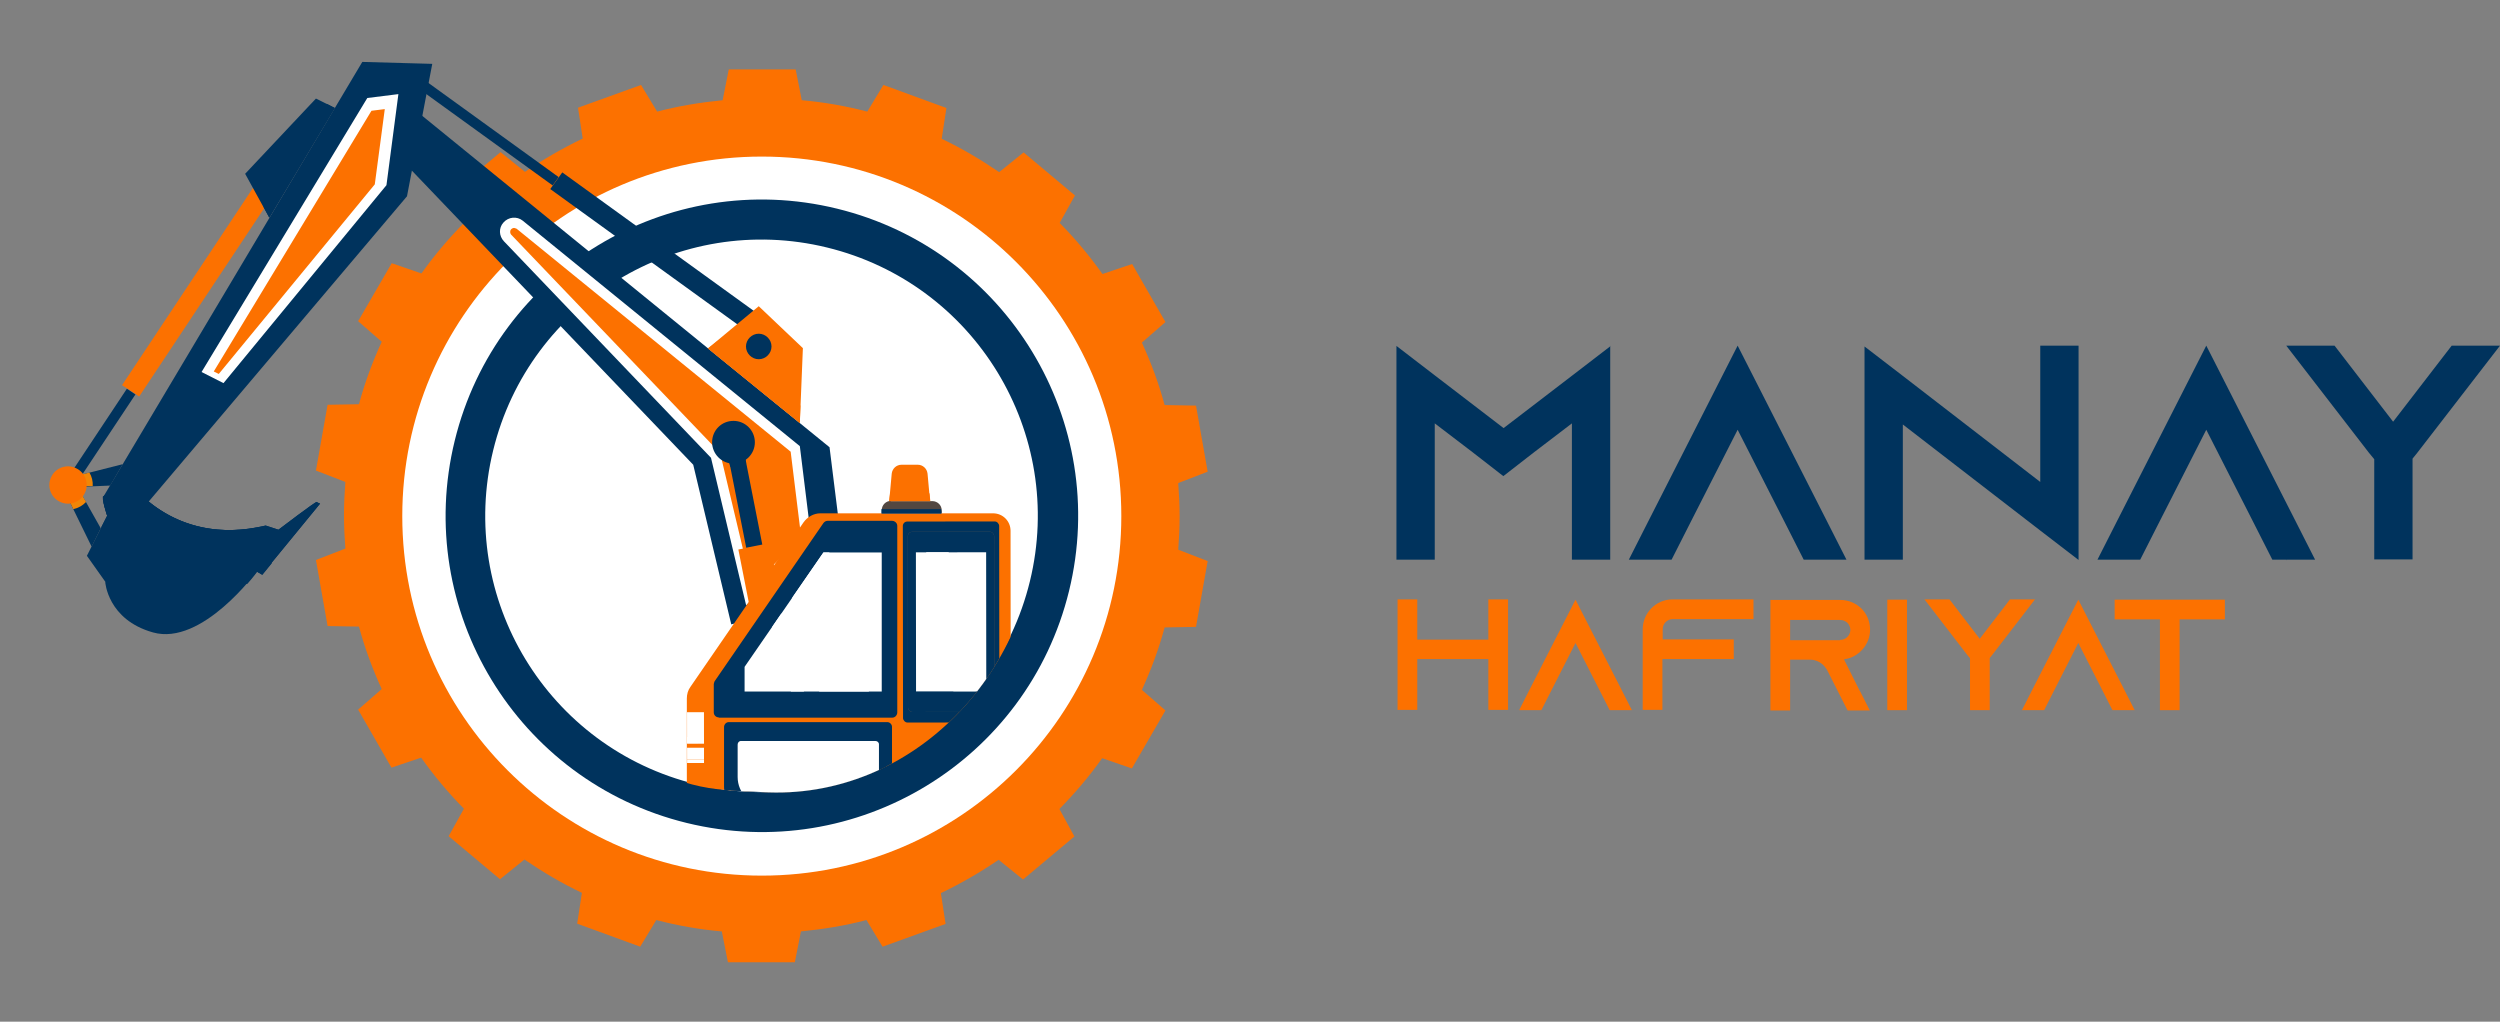 <?xml version="1.0" encoding="UTF-8"?>
<svg xmlns="http://www.w3.org/2000/svg" xmlns:xlink="http://www.w3.org/1999/xlink" id="Layer_1" data-name="Layer 1" viewBox="0 0 90.05 36.8">
  <rect x="0" y="0" width="90.05" height="36.8" fill="#808080" stroke="none"/>
  <defs>
    <style>
      .cls-1 {
        fill: none;
      }

      .cls-2 {
        fill: #4f433a;
      }

      .cls-3 {
        fill: #ffdab4;
      }

      .cls-4 {
        fill: #524741;
      }

      .cls-5 {
        fill: #43404c;
      }

      .cls-6 {
        fill: #ffa700;
      }

      .cls-7 {
        fill: #483f41;
      }

      .cls-8 {
        fill: #6b7081;
      }

      .cls-9 {
        fill: #f17e09;
      }

      .cls-10 {
        fill: #d4447a;
      }

      .cls-11 {
        fill: #473d41;
      }

      .cls-12 {
        fill: #505464;
      }

      .cls-13 {
        fill: #f18607;
      }

      .cls-14 {
        fill: #fff;
      }

      .cls-15 {
        fill: #4b454e;
      }

      .cls-16 {
        fill: #67594d;
      }

      .cls-17 {
        fill: #ff577b;
      }

      .cls-18 {
        fill: #776e65;
      }

      .cls-19 {
        fill: #00335d;
      }

      .cls-20 {
        fill: #c1750f;
      }

      .cls-21 {
        fill: #6d6462;
      }

      .cls-22 {
        fill: #fc7100;
      }

      .cls-23 {
        clip-path: url(#clippath);
      }

      .cls-24 {
        fill: #59504e;
      }

      .cls-25 {
        fill: #736256;
      }

      .cls-26 {
        fill: #41383b;
      }
    </style>
    <clipPath id="clippath">
      <path class="cls-1" d="M37.38,18.58c0,5.49-4.46,10.29-9.95,9.95-1.94-.12-2.75.04-6.01-1.97-6.87-4.22-20.34.14-21.15-3.64C-1.87,12.84,8.96,0,14.45,0s22.93,13.09,22.93,18.58Z"></path>
    </clipPath>
  </defs>
  <path class="cls-22" d="M42.49,18.6c0-.4-.02-.8-.05-1.2l1.06-.41-.42-2.38-1.13-.02c-.21-.78-.49-1.53-.82-2.25l.85-.74-1.2-2.09-1.07.36c-.46-.65-.98-1.27-1.54-1.84l.55-.99-1.85-1.55-.88.71c-.66-.45-1.35-.86-2.07-1.2l.17-1.11-2.27-.83-.58.96c-.77-.2-1.55-.34-2.36-.41l-.22-1.11h-2.41s-.22,1.11-.22,1.11c-.81.08-1.6.21-2.36.41l-.58-.96-2.27.82.17,1.11c-.73.35-1.42.75-2.08,1.2l-.88-.71-1.85,1.55.54.99c-.56.57-1.08,1.18-1.54,1.83l-1.07-.37-1.21,2.09.85.74c-.33.72-.61,1.47-.82,2.25l-1.13.02-.42,2.37,1.06.41c-.03.4-.05.79-.05,1.2,0,.4.02.8.05,1.2l-1.06.41.42,2.38,1.13.02c.21.78.49,1.53.82,2.25l-.85.74,1.2,2.09,1.07-.36c.46.65.98,1.27,1.54,1.84l-.55.99,1.85,1.55.88-.71c.66.45,1.35.86,2.07,1.2l-.17,1.11,2.27.83.58-.96c.77.2,1.55.34,2.36.41l.22,1.11h2.41s.22-1.11.22-1.11c.81-.08,1.6-.21,2.36-.41l.58.96,2.27-.82-.17-1.11c.73-.35,1.42-.75,2.08-1.2l.88.71,1.85-1.55-.54-.99c.56-.57,1.08-1.18,1.54-1.83l1.07.37,1.21-2.09-.85-.74c.33-.72.61-1.47.82-2.25l1.13-.02.42-2.37-1.06-.41c.03-.4.05-.79.05-1.2Z"></path>
  <circle class="cls-14" cx="27.44" cy="18.59" r="12.95"></circle>
  <circle class="cls-19" cx="27.44" cy="18.59" r="11.39" transform="translate(2.86 40.81) rotate(-76.24)"></circle>
  <circle class="cls-14" cx="27.44" cy="18.58" r="9.95" transform="translate(2.88 40.84) rotate(-76.3)"></circle>
  <g class="cls-23">
    <path class="cls-19" d="M45.19,29.68h-8.78s0-5.32,0-5.32h8.17c.58,0,1.05.46,1.05,1.04v3.84c0,.24-.19.44-.44.44Z"></path>
    <rect class="cls-9" x="36.41" y="24.35" width=".42" height="5.33" transform="translate(-.03 .04) rotate(-.06)"></rect>
    <path class="cls-12" d="M45.19,29.68h-8.78s0-1.17,0-1.17h9.22s0,.73,0,.73c0,.24-.2.44-.44.44Z"></path>
    <rect class="cls-15" x="36.41" y="28.5" width="9.22" height=".4" transform="translate(-.03 .04) rotate(-.06)"></rect>
    <polygon class="cls-17" points="46.13 28.02 45.63 28.27 45.63 26.52 46.13 26.76 46.13 28.02"></polygon>
    <rect class="cls-4" x="43.13" y="23.43" width="1.18" height=".91" transform="translate(-.02 .05) rotate(-.06)"></rect>
    <rect class="cls-11" x="43.13" y="24.05" width="1.18" height=".3" transform="translate(-.03 .05) rotate(-.06)"></rect>
    <rect class="cls-16" x="42.76" y="23.02" width="1.9" height=".72" transform="translate(-.02 .05) rotate(-.06)"></rect>
    <path class="cls-16" d="M37.12,23.44h3.48c.16,0,.31.11.35.27l.17.64h-4.52s.17-.64.17-.64c.04-.16.19-.27.35-.27Z"></path>
    <rect class="cls-16" x="41.44" y="21.38" width=".94" height="2.97" transform="translate(-.02 .04) rotate(-.06)"></rect>
    <polygon class="cls-19" points="26.34 22.49 24.97 16.74 13.06 4.29 13.99 3.18 29.88 16.11 30.53 21.33 26.34 22.49"></polygon>
    <path class="cls-14" d="M26.88,21.82l-1.27-5.33-7.46-7.8c-.18-.19-.19-.48-.02-.67h0c.18-.21.49-.24.7-.07l9.98,8.12.42,3.41-2.36,2.33Z"></path>
    <path class="cls-22" d="M28.86,19.36l-.38-3.09-9.87-8.03s-.07-.03-.09-.03c-.04,0-.08.02-.11.05-.05.06-.04.14,0,.19l7.53,7.87,1.14,4.8,1.78-1.76Z"></path>
    <path class="cls-19" d="M25.65,15.93c0,.42.34.77.77.77.42,0,.77-.34.77-.77,0-.42-.34-.77-.77-.77s-.77.34-.77.77Z"></path>
    <rect class="cls-22" x="27" y="19.64" width="1.15" height="4.28" transform="translate(-3.69 5.74) rotate(-11.14)"></rect>
    <rect class="cls-19" x="26.5" y="15.89" width=".59" height="3.82" transform="translate(-2.93 5.51) rotate(-11.14)"></rect>
    <path class="cls-19" d="M26.87,16.68c-.13.08-.29.13-.45.13-.04,0-.08,0-.12,0l-.16-.81.58-.11.16.81Z"></path>
    <polygon class="cls-4" points="41.66 21.38 41.66 19.93 42.51 19.36 42.76 19.73 42.14 20.15 42.14 21.38 41.66 21.38"></polygon>
    <path class="cls-22" d="M24.75,30.78h11.66s-.01-11.66-.01-11.66c0-.35-.28-.63-.63-.63h-6.22c-.24,0-.47.13-.61.33l-4.07,5.92c-.09.12-.13.27-.13.42v5.63Z"></path>
    <rect class="cls-19" x="32.52" y="18.78" width="3.47" height="7.24" rx=".16" ry=".16" transform="translate(-.02 .04) rotate(-.06)"></rect>
    <rect class="cls-16" x="32.7" y="19.15" width="3.11" height="6.49" rx=".16" ry=".16" transform="translate(-.02 .04) rotate(-.06)"></rect>
    <rect class="cls-19" x="32.7" y="19.15" width="3.11" height="6.49" rx=".16" ry=".16" transform="translate(-.02 .04) rotate(-.06)"></rect>
    <rect class="cls-14" x="32.99" y="19.89" width="2.53" height="5.01" transform="translate(-.02 .04) rotate(-.06)"></rect>
    <path class="cls-19" d="M25.89,25.85h6.25c.1,0,.18-.09.18-.19v-6.72c0-.1-.09-.18-.19-.18h-2.32c-.06,0-.11.03-.15.08l-3.92,5.7s-.03.07-.03.1v1.02c0,.1.08.18.18.18Z"></path>
    <path class="cls-19" d="M26.24,25.65h5.73c.09,0,.16-.08.16-.17v-6.16c0-.09-.08-.16-.17-.16h-2.13c-.05,0-.1.03-.13.07l-3.6,5.23s-.03.06-.03.09v.94c0,.09.07.16.16.16Z"></path>
    <polygon class="cls-14" points="26.82 24.91 31.76 24.91 31.76 19.9 29.66 19.9 26.82 24.02 26.82 24.91"></polygon>
    <path class="cls-19" d="M27.54,29.82h4.42c.09,0,.17-.08.17-.18v-3.46c0-.09-.08-.17-.17-.17h-5.71c-.09,0-.17.08-.17.18v2.16c0,.81.66,1.46,1.47,1.46Z"></path>
    <path class="cls-19" d="M27.71,29.57h3.99c.12,0,.22-.1.22-.22v-2.99c0-.12-.1-.22-.22-.22h-5.2c-.12,0-.22.1-.22.22v1.78c0,.78.64,1.42,1.42,1.42Z"></path>
    <path class="cls-14" d="M27.63,29.04h3.91c.07,0,.12-.06.12-.13v-2.1c0-.07-.06-.12-.13-.12h-4.84c-.07,0-.12.06-.12.13v1.17c0,.58.47,1.05,1.06,1.05Z"></path>
    <rect class="cls-12" x="24.75" y="30.07" width="11.66" height=".71" transform="translate(-.03 .03) rotate(-.06)"></rect>
    <rect class="cls-6" x="33" y="28.63" width="3.04" height=".77" transform="translate(-.03 .04) rotate(-.06)"></rect>
    <rect class="cls-5" x="26.49" y="30.78" width="11.92" height=".73" transform="translate(-.03 .03) rotate(-.06)"></rect>
    <rect class="cls-12" x="25.36" y="31.51" width="14.62" height=".74" transform="translate(-.03 .03) rotate(-.06)"></rect>
    <rect class="cls-8" x="25.36" y="31.51" width="14.62" height=".22" transform="translate(-.03 .03) rotate(-.06)"></rect>
    <path class="cls-16" d="M24.12,36.8l16.66-.02c1.25,0,2.27-1.02,2.27-2.27h0c0-1.25-1.02-2.27-2.27-2.27l-16.66.02c-1.25,0-2.27,1.02-2.27,2.27h0c0,1.25,1.02,2.27,2.27,2.27Z"></path>
    <path class="cls-2" d="M24.41,36.46l16.09-.02c1.07,0,1.93-.87,1.93-1.93h0c0-1.07-.87-1.93-1.93-1.93l-16.09.02c-1.07,0-1.93.87-1.93,1.93h0c0,1.07.87,1.93,1.93,1.93Z"></path>
    <rect class="cls-26" x="24.91" y="33.65" width="15.07" height="1.1" transform="translate(-.04 .03) rotate(-.06)"></rect>
    <path class="cls-16" d="M38.73,34.51c0,.94.76,1.69,1.69,1.69.94,0,1.69-.76,1.69-1.69,0-.94-.76-1.69-1.69-1.69-.94,0-1.69.76-1.69,1.69Z"></path>
    <path class="cls-24" d="M39.05,34.51c0,.76.62,1.37,1.37,1.37.76,0,1.37-.62,1.37-1.37,0-.76-.62-1.37-1.37-1.37-.76,0-1.37.62-1.37,1.37Z"></path>
    <path class="cls-25" d="M39.29,34.51c0,.63.51,1.14,1.14,1.14.63,0,1.14-.51,1.14-1.14,0-.63-.51-1.14-1.14-1.14-.63,0-1.14.51-1.14,1.14Z"></path>
    <path class="cls-16" d="M22.83,34.53c0,.94.76,1.69,1.69,1.69.93,0,1.69-.76,1.69-1.69,0-.93-.76-1.69-1.69-1.69-.93,0-1.69.76-1.69,1.69Z"></path>
    <path class="cls-24" d="M23.15,34.53c0,.76.62,1.37,1.37,1.37.76,0,1.37-.62,1.37-1.37,0-.76-.62-1.37-1.37-1.37-.76,0-1.37.62-1.37,1.37Z"></path>
    <path class="cls-25" d="M23.39,34.53c0,.63.51,1.14,1.14,1.14.63,0,1.14-.51,1.14-1.14,0-.63-.51-1.14-1.14-1.14s-1.14.51-1.14,1.14Z"></path>
    <rect class="cls-18" x="25.13" y="32.58" width="14.42" height=".85" transform="translate(-.03 .03) rotate(-.06)"></rect>
    <rect class="cls-21" x="25.13" y="32.58" width="14.42" height=".29" transform="translate(-.03 .03) rotate(-.06)"></rect>
    <path class="cls-26" d="M37.87,35.82c0,.33.27.59.59.59.33,0,.59-.27.59-.59,0-.33-.27-.59-.59-.59s-.59.27-.59.59Z"></path>
    <path class="cls-7" d="M38.11,35.82c0,.2.16.35.36.35.2,0,.35-.16.35-.36,0-.2-.16-.35-.36-.35s-.35.16-.35.36Z"></path>
    <path class="cls-26" d="M35.42,35.82c0,.33.27.59.59.59s.59-.27.59-.59c0-.33-.27-.59-.59-.59s-.59.27-.59.59Z"></path>
    <path class="cls-7" d="M35.66,35.82c0,.2.16.35.36.35s.35-.16.35-.36c0-.2-.16-.35-.36-.35-.2,0-.35.16-.35.36Z"></path>
    <path class="cls-26" d="M32.97,35.82c0,.33.27.59.59.59.33,0,.59-.27.59-.59,0-.33-.27-.59-.59-.59-.33,0-.59.27-.59.59Z"></path>
    <path class="cls-7" d="M33.21,35.82c0,.2.16.35.36.35.2,0,.35-.16.35-.36,0-.2-.16-.35-.36-.35s-.35.16-.35.36Z"></path>
    <path class="cls-26" d="M30.53,35.83c0,.33.27.59.59.59.33,0,.59-.27.59-.59,0-.33-.27-.59-.59-.59-.33,0-.59.27-.59.59Z"></path>
    <path class="cls-7" d="M30.76,35.83c0,.2.16.35.36.35.2,0,.35-.16.35-.36,0-.2-.16-.35-.36-.35-.2,0-.35.16-.35.36Z"></path>
    <path class="cls-26" d="M28.08,35.83c0,.33.27.59.59.59.33,0,.59-.27.59-.59,0-.33-.27-.59-.59-.59s-.59.27-.59.59Z"></path>
    <path class="cls-7" d="M28.31,35.83c0,.2.16.35.36.35.2,0,.35-.16.35-.36,0-.2-.16-.35-.36-.35-.2,0-.35.16-.35.36Z"></path>
    <path class="cls-26" d="M25.63,35.83c0,.33.27.59.59.59s.59-.27.59-.59c0-.33-.27-.59-.59-.59s-.59.27-.59.59Z"></path>
    <path class="cls-7" d="M25.87,35.83c0,.2.16.35.36.35.2,0,.35-.16.35-.36,0-.2-.16-.35-.36-.35-.2,0-.35.16-.35.36Z"></path>
    <rect class="cls-18" x="25.13" y="34.98" width="14.42" height=".85" transform="translate(-.04 .03) rotate(-.06)"></rect>
    <rect class="cls-22" x="37.49" y="24.63" width="4.73" height="2.77" transform="translate(-.03 .04) rotate(-.06)"></rect>
    <rect class="cls-20" x="37.8" y="25.02" width="3.95" height=".19" transform="translate(-.03 .04) rotate(-.06)"></rect>
    <rect class="cls-20" x="37.8" y="25.6" width="3.95" height=".19" transform="translate(-.03 .04) rotate(-.06)"></rect>
    <rect class="cls-20" x="37.8" y="26.18" width="3.95" height=".19" transform="translate(-.03 .04) rotate(-.06)"></rect>
    <rect class="cls-20" x="37.8" y="26.76" width="3.95" height=".19" transform="translate(-.03 .04) rotate(-.06)"></rect>
    <path class="cls-4" d="M32.09,18.05h1.49c.19,0,.34.15.34.33v.11s-2.16,0-2.16,0v-.11c0-.19.15-.34.34-.34Z"></path>
    <path class="cls-22" d="M32.03,18.05h1.47s-.09-.99-.09-.99c-.02-.18-.17-.32-.35-.32h-.59c-.18,0-.33.14-.35.32l-.09.99Z"></path>
    <rect class="cls-19" x="23.24" y="4.68" width=".74" height="8.83" transform="translate(2.41 22.9) rotate(-54.13)"></rect>
    <rect class="cls-19" x="17.07" y="1.14" width=".37" height="6.8" transform="translate(3.47 15.86) rotate(-54.13)"></rect>
    <polygon class="cls-19" points="15.57 2.3 14.66 7.07 5.15 18.31 3.73 17.88 13.05 2.23 15.57 2.3"></polygon>
    <polygon class="cls-19" points="2.8 17.13 4.42 16.72 3.97 17.49 3.04 17.53 2.8 17.13"></polygon>
    <rect class="cls-22" x="2.73" y="10.03" width="8.83" height=".74" transform="translate(-5.47 10.6) rotate(-56.42)"></rect>
    <rect class="cls-19" x="1.71" y="15.53" width="3.88" height=".37" transform="translate(-11.46 10.07) rotate(-56.42)"></rect>
    <polygon class="cls-19" points="12.06 3.89 11.38 3.55 8.83 6.26 9.7 7.84 12.06 3.89"></polygon>
    <path class="cls-19" d="M3.81,20.98l-.68-.96.73-1.45s-.21-.62-.13-.69c.08-.07.82-.68.82-.68,0,0,1.59,2.55,5.02,1.73l.46.15s1.35-1.03,1.38-1c.03.03.12.06.12.06l-2.09,2.55-.19-.11s-1.97,2.7-3.74,2.2c-1.64-.46-1.72-1.82-1.72-1.82Z"></path>
    <path class="cls-19" d="M3.73,17.88c.08-.07.82-.68.82-.68,0,0,1.51,2.42,4.77,1.79l.47,1.3-.34.42-.19-.11s-.13.18-.35.43c-.97.1-3.38.1-5.26-2.04l.21-.41s-.21-.62-.13-.69Z"></path>
    <path class="cls-19" d="M3.73,17.88c.08-.07.82-.68.82-.68,0,0,1.59,2.55,5.02,1.73l.46.15s1.35-1.03,1.38-1c.03.03.12.06.12.06l-2.09,2.55-.19-.11s-3.25.32-5.4-2.03c0,0-.21-.62-.13-.69Z"></path>
    <polygon class="cls-19" points="2.42 17.89 3.3 19.69 3.63 19.03 2.88 17.7 2.42 17.89"></polygon>
    <path class="cls-13" d="M3.1,18.08c-.12.13-.28.22-.46.26l-.22-.46.46-.19.22.39Z"></path>
    <path class="cls-13" d="M3.34,17.51h-.3s-.23-.38-.23-.38l.41-.11c.09.15.13.32.12.49Z"></path>
    <path class="cls-22" d="M1.85,17.17c-.17.33-.03.74.3.9.33.17.74.03.9-.3.17-.33.03-.74-.3-.9-.33-.17-.74-.03-.9.3Z"></path>
    <path class="cls-19" d="M25.86,15.93c0,.31.25.57.57.57.31,0,.57-.25.57-.57,0-.31-.25-.57-.57-.57-.31,0-.57.25-.56.57Z"></path>
    <path class="cls-19" d="M26.04,15.93c0,.21.17.39.39.38.21,0,.39-.17.38-.39,0-.21-.17-.39-.39-.38-.21,0-.39.17-.38.39Z"></path>
    <path class="cls-19" d="M26.15,15.93c0,.15.12.27.27.27.15,0,.27-.12.27-.27,0-.15-.12-.27-.27-.27-.15,0-.27.12-.27.27Z"></path>
    <polygon class="cls-22" points="25.5 12.55 27.33 11.03 28.92 12.54 28.81 15.24 25.5 12.55"></polygon>
    <polygon class="cls-22" points="28.81 15.24 25.5 12.55 25.87 12.27 28.83 14.61 28.81 15.24"></polygon>
    <path class="cls-19" d="M26.87,12.48c0,.25.21.46.46.46.25,0,.46-.21.46-.46,0-.25-.21-.46-.46-.46-.25,0-.46.21-.46.46Z"></path>
    <path class="cls-19" d="M27.02,12.48c0,.17.14.31.32.31.17,0,.31-.14.31-.32,0-.17-.14-.31-.32-.31-.17,0-.31.14-.31.32Z"></path>
    <polygon class="cls-14" points="13.23 3.53 14.35 3.39 13.92 6.67 8.05 13.8 7.26 13.4 13.23 3.53"></polygon>
    <polygon class="cls-22" points="7.88 13.47 13.5 6.64 13.86 3.93 13.38 3.99 7.7 13.38 7.88 13.47"></polygon>
    <polygon class="cls-14" points="31.3 24.91 29.51 24.91 28.54 21.52 29.66 19.9 29.87 19.9 31.3 24.91"></polygon>
    <polygon class="cls-14" points="28.15 22.09 28.96 24.91 28.49 24.91 27.82 22.57 28.15 22.09"></polygon>
    <polygon class="cls-14" points="34.34 24.9 35.15 24.9 34.17 19.89 33.36 19.89 34.34 24.9"></polygon>
    <rect class="cls-3" x="32.53" y="27.28" width="3.39" height=".15" transform="translate(-.03 .04) rotate(-.06)"></rect>
    <rect class="cls-14" x="24.75" y="25.65" width=".61" height="1.12" transform="translate(-.03 .03) rotate(-.06)"></rect>
    <rect class="cls-14" x="24.75" y="26.54" width=".61" height=".24" transform="translate(-.03 .03) rotate(-.06)"></rect>
    <rect class="cls-14" x="24.75" y="26.93" width=".61" height=".43" transform="translate(-.03 .03) rotate(-.06)"></rect>
    <rect class="cls-14" x="24.75" y="27.36" width=".61" height=".12" transform="translate(-.03 .03) rotate(-.06)"></rect>
    <polygon class="cls-22" points="33.48 17.77 33.51 18.05 32.03 18.05 32.06 17.78 33.48 17.77"></polygon>
    <path class="cls-19" d="M33.91,18.39v.11s-2.16,0-2.16,0v-.11s0-.04,0-.05h2.15s0,.03,0,.05Z"></path>
    <path class="cls-22" d="M32.7,17.29c0,.16.11.29.25.29.14,0,.25-.13.24-.29,0-.16-.11-.29-.25-.29-.14,0-.25.13-.24.29Z"></path>
    <path class="cls-22" d="M32.37,17.3c0,.16.11.29.25.29.14,0,.25-.13.24-.29,0-.16-.11-.29-.25-.29-.14,0-.25.13-.24.29Z"></path>
    <polygon class="cls-19" points="11.77 3.74 12.06 3.89 9.7 7.84 9.49 7.45 11.77 3.74"></polygon>
    <polygon class="cls-2" points="41.12 24.35 36.61 24.35 36.68 24.06 41.05 24.06 41.12 24.35"></polygon>
    <rect class="cls-2" x="41.44" y="24.05" width=".94" height=".3" transform="translate(-.02 .04) rotate(-.06)"></rect>
    <polygon class="cls-10" points="45.85 28.16 45.63 28.27 45.63 26.52 45.85 26.63 45.85 28.16"></polygon>
    <rect class="cls-22" x="44.11" y="25.69" width="1.51" height=".16" transform="translate(-.03 .05) rotate(-.06)"></rect>
    <rect class="cls-22" x="44.11" y="26.1" width="1.51" height=".16" transform="translate(-.03 .05) rotate(-.06)"></rect>
    <rect class="cls-22" x="44.11" y="26.5" width="1.51" height=".16" transform="translate(-.03 .05) rotate(-.06)"></rect>
    <rect class="cls-22" x="44.11" y="26.91" width="1.51" height=".16" transform="translate(-.03 .05) rotate(-.06)"></rect>
    <rect class="cls-21" x="25.13" y="35.53" width="14.42" height=".29" transform="translate(-.04 .03) rotate(-.06)"></rect>
  </g>
  <g>
    <g>
      <path class="cls-19" d="M58,12.46v7.7h-1.38v-4.91l-1.35,1.03-1.12.87-1.12-.87-1.35-1.03v4.91h-1.38v-7.7l1.38,1.06,2.48,1.9,2.48-1.9,1.38-1.06Z"></path>
      <path class="cls-19" d="M66.51,20.16h-1.54l-.7-1.38-1.68-3.3-1.68,3.3-.7,1.38h-1.54l.7-1.38,3.22-6.33,3.22,6.33.7,1.38Z"></path>
      <path class="cls-19" d="M74.87,12.47v7.7l-1.38-1.06-4.95-3.82v4.87h-1.38v-7.68l1.38,1.06,4.95,3.82v-4.91h1.38Z"></path>
      <path class="cls-19" d="M83.39,20.16h-1.54l-.7-1.38-1.68-3.3-1.68,3.3-.7,1.38h-1.54l.7-1.38,3.22-6.33,3.22,6.33.7,1.38Z"></path>
      <path class="cls-19" d="M82.35,20.16h.02l-.02.02v-.02ZM90.05,12.45l-2.98,3.86-.17.21v3.63h-1.38v-3.61l-.19-.23-2.98-3.86h1.74l2.11,2.74,2.11-2.74h1.73ZM90.04,20.16h.01v.02-.02Z"></path>
    </g>
    <g>
      <path class="cls-22" d="M54.32,21.59v3.98h-.71v-1.83h-2.56v1.83h-.71v-3.98h.71v1.45h2.56v-1.45h.71Z"></path>
      <path class="cls-22" d="M58.78,25.58h-.8l-.36-.71-.87-1.71-.87,1.71-.36.71h-.8l.36-.71,1.67-3.27,1.67,3.27.36.71Z"></path>
      <path class="cls-22" d="M63.16,21.59v.71h-2.91c-.2,0-.36.17-.36.36v.37h2.56v.71h-2.57v1.83h-.71v-2.9c0-.59.48-1.08,1.07-1.08h2.91Z"></path>
      <path class="cls-22" d="M66.99,24.88l.36.71h-.8l-.36-.71-.38-.75-.02-.03c-.13-.21-.35-.34-.6-.34h-.71v1.83h-.71v-3.98h2.52c.3,0,.56.12.76.31.19.19.31.46.31.76,0,.43-.26.81-.63.98-.1.05-.2.07-.31.09l.57,1.14ZM66.28,23.05c.05,0,.1-.01.15-.03.13-.06.22-.19.22-.33,0-.13-.07-.22-.11-.26-.05-.04-.13-.1-.26-.1h-1.8v.73h1.8Z"></path>
      <path class="cls-22" d="M67.98,25.58v-3.98h.71v3.98h-.71Z"></path>
      <path class="cls-22" d="M69.31,25.58h.01-.01s0,0,0,0ZM73.3,21.59l-1.54,2-.09.11v1.88h-.71v-1.87l-.1-.12-1.54-2h.9l1.09,1.42,1.09-1.42h.89ZM73.29,25.58h0s0,0,0,0Z"></path>
      <path class="cls-22" d="M76.89,25.58h-.8l-.36-.71-.87-1.71-.87,1.71-.36.71h-.8l.36-.71,1.67-3.27,1.67,3.27.36.71Z"></path>
      <path class="cls-22" d="M80.14,21.6v.71h-1.63v3.27h-.71v-3.27h-1.63v-.71h3.98Z"></path>
    </g>
  </g>
</svg>
